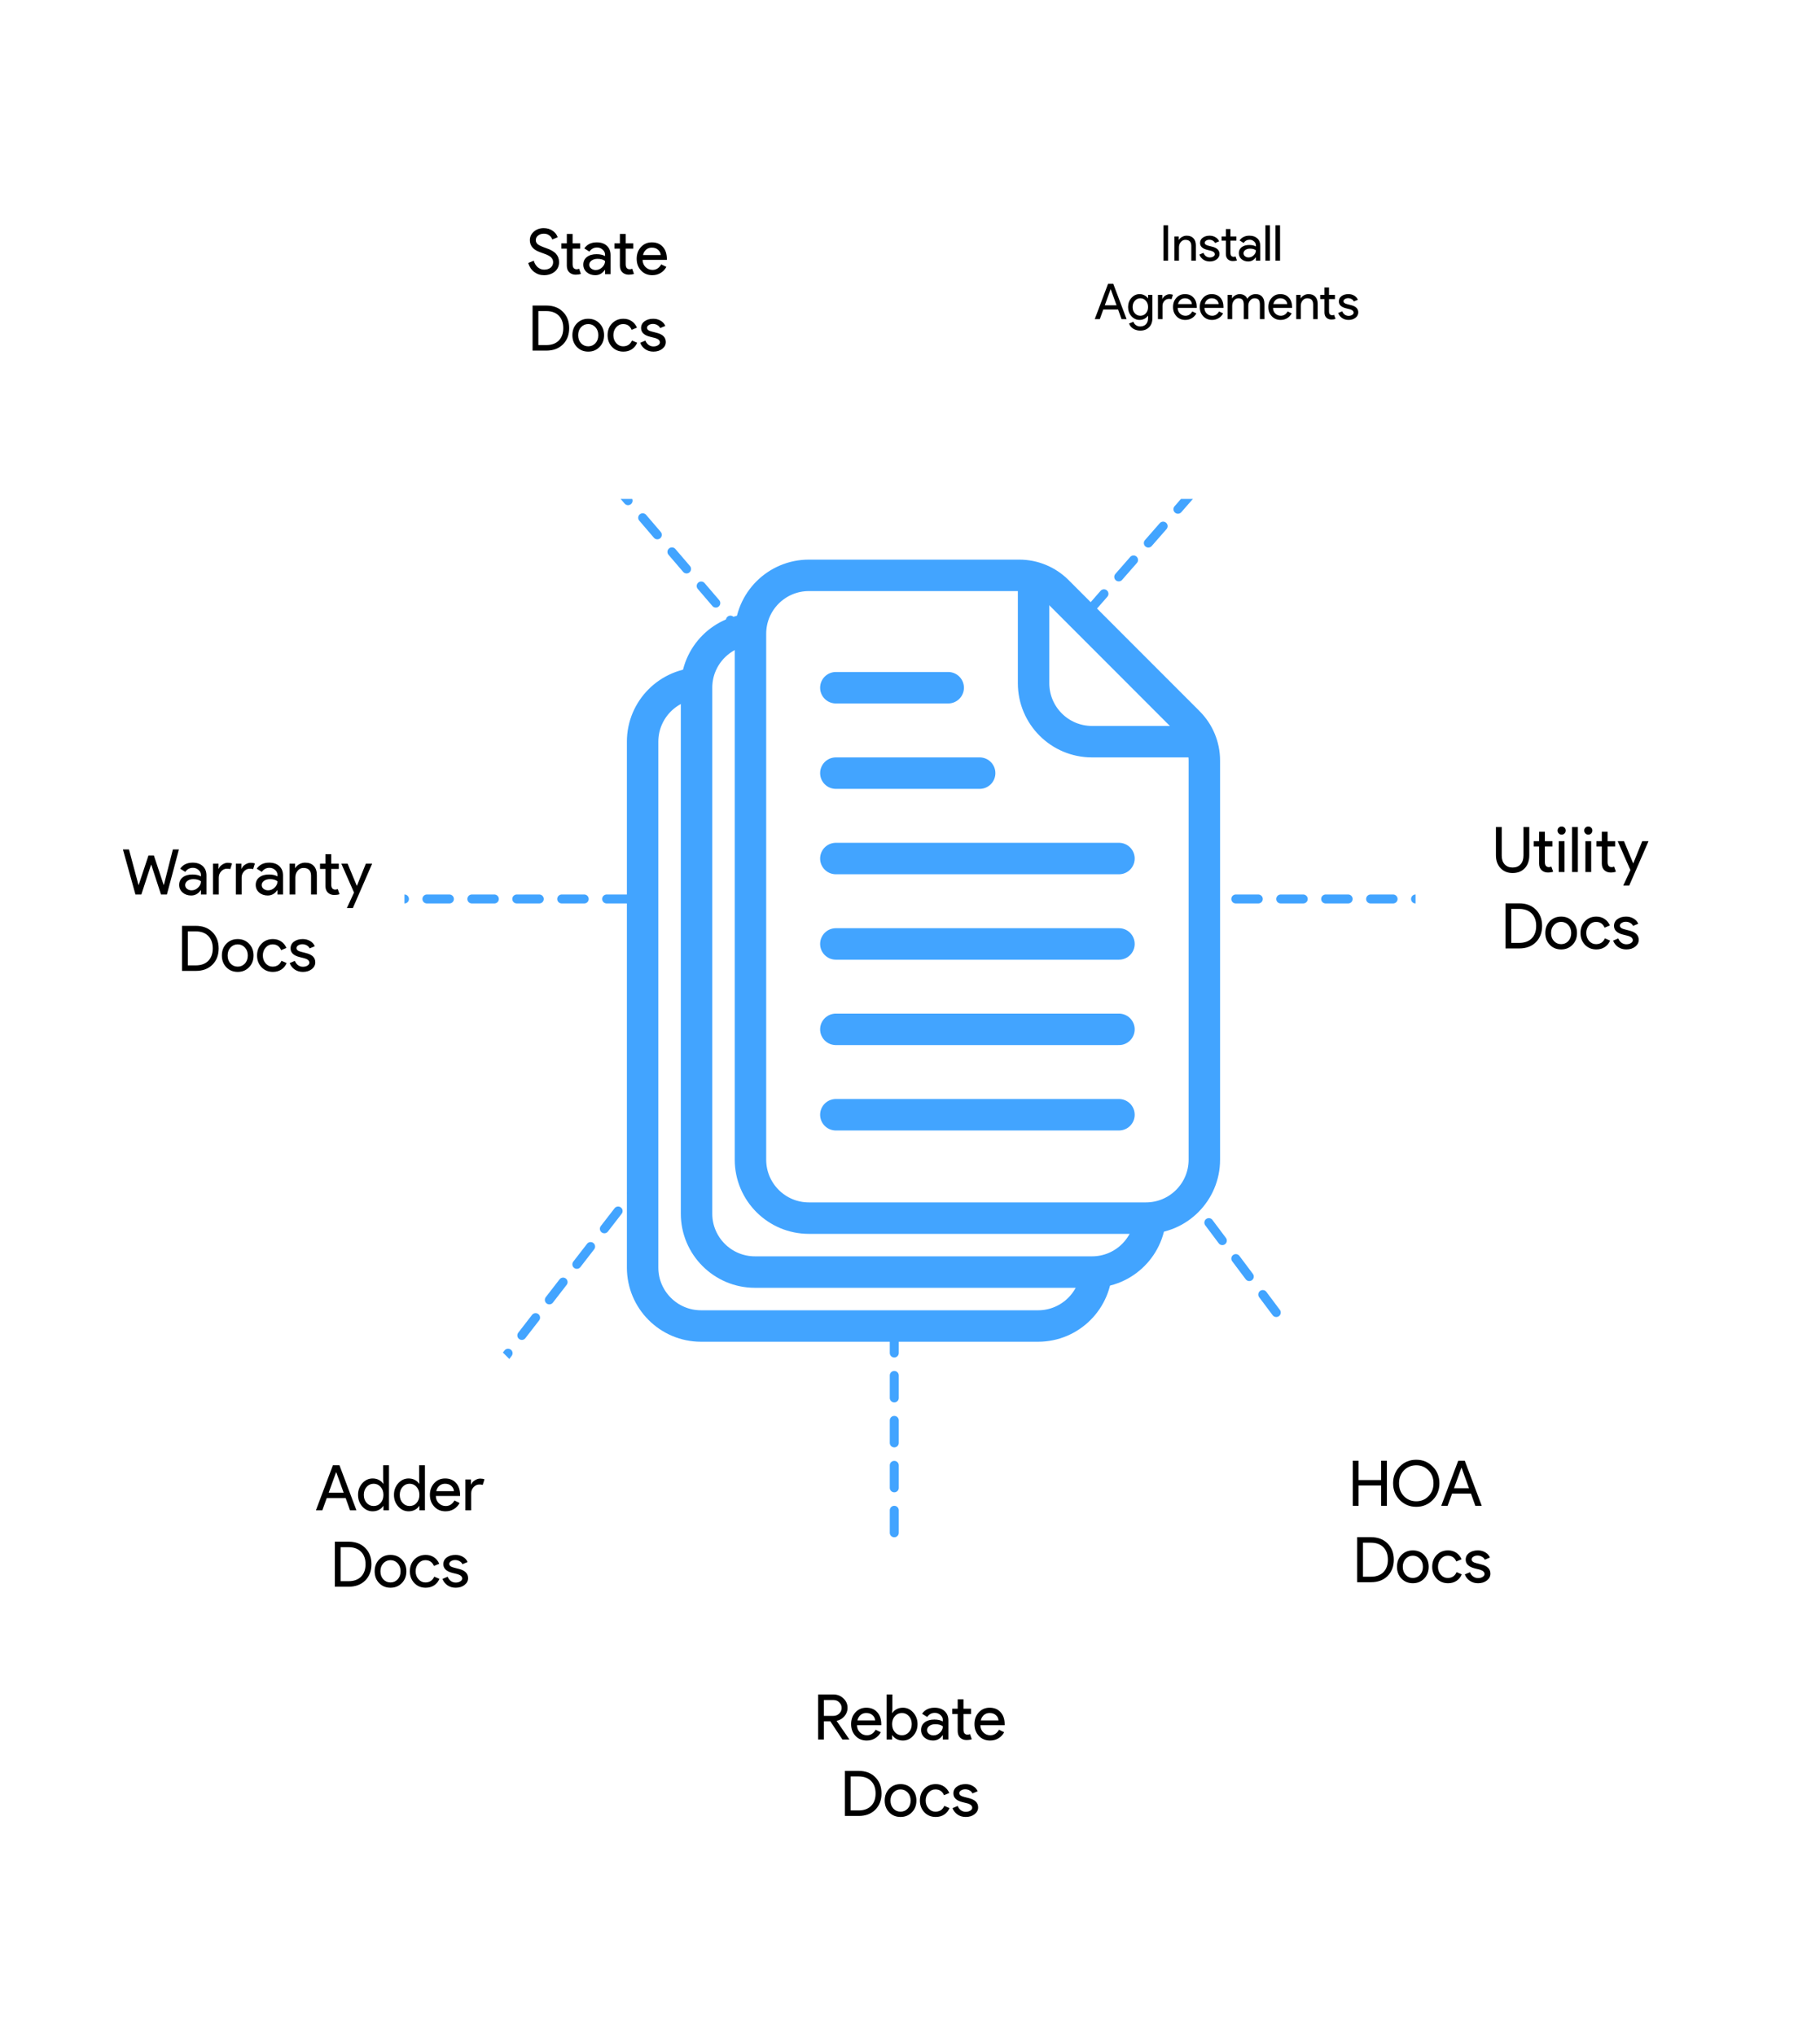 <svg width="405" height="453" viewBox="0 0 405 453" fill="none" xmlns="http://www.w3.org/2000/svg">
<line x1="272" y1="102" x2="230" y2="150" stroke="#42A4FF" stroke-width="2" stroke-linecap="round" stroke-dasharray="5 5">
    <animate attributeName="stroke-dashoffset" from="100" to="0" dur="5s" repeatCount="indefinite" />
</line>
<line x1="350" y1="200" x2="260" y2="200" stroke="#42A4FF" stroke-width="2" stroke-linecap="round" stroke-dasharray="5 5">
    <animate attributeName="stroke-dashoffset" from="100" to="0" dur="5s" repeatCount="indefinite" />
</line>
<line x1="290" y1="300" x2="200" y2="180" stroke="#42A4FF" stroke-width="2" stroke-linecap="round" stroke-dasharray="5 5">
    <animate attributeName="stroke-dashoffset" from="100" to="0" dur="5s" repeatCount="indefinite" />
</line> 
<line x1="199" y1="341" x2="199" y2="297" stroke="#42A4FF" stroke-width="2" stroke-linecap="round" stroke-dasharray="5 5">
    <animate attributeName="stroke-dashoffset" from="100" to="0" dur="5s" repeatCount="indefinite" />
</line> 
<line x1="55" y1="200" x2="260" y2="200" stroke="#42A4FF" stroke-width="2" stroke-linecap="round" stroke-dasharray="5 5">
    <animate attributeName="stroke-dashoffset" from="100" to="0" dur="5s" repeatCount="indefinite" />
</line>
<line x1="110" y1="305" x2="230" y2="150" stroke="#42A4FF" stroke-width="2" stroke-linecap="round" stroke-dasharray="5 5">
    <animate attributeName="stroke-dashoffset" from="100" to="0" dur="5s" repeatCount="indefinite" />
</line>
<line x1="130" y1="100" x2="190" y2="170" stroke="#42A4FF" stroke-width="2" stroke-linecap="round" stroke-dasharray="5 5">
    <animate attributeName="stroke-dashoffset" from="100" to="0" dur="5s" repeatCount="indefinite" />
</line>
<path d="M143 165C143 157.82 148.82 152 156 152H202.82C206.004 152 209.057 153.265 211.308 155.517L224.943 169.16L240.488 184.712C242.737 186.963 244 190.014 244 193.195V282C244 289.18 238.18 295 231 295H156C148.82 295 143 289.18 143 282V165Z" fill="white" stroke="#42A4FF" stroke-width="7"/>
<path d="M206 154V176C206 183.18 211.82 189 219 189H242" stroke="#42A4FF" stroke-width="7" stroke-linecap="round" stroke-linejoin="round"/>
<path d="M162 177H187" stroke="#42A4FF" stroke-width="7" stroke-linecap="round"/>
<path d="M162 196H194" stroke="#42A4FF" stroke-width="7" stroke-linecap="round"/>
<path d="M162 215H225" stroke="#42A4FF" stroke-width="7" stroke-linecap="round"/>
<path d="M162 234H225" stroke="#42A4FF" stroke-width="7" stroke-linecap="round"/>
<path d="M162 253H225" stroke="#42A4FF" stroke-width="7" stroke-linecap="round"/>
<path d="M162 272H225" stroke="#42A4FF" stroke-width="7" stroke-linecap="round"/>
<g filter="url(#filter0_d_712_7112)">
<path fill-rule="evenodd" clip-rule="evenodd" d="M145 14H107C102.582 14 99 17.582 99 22V97C99 101.418 102.582 105 107 105H161C165.418 105 169 101.418 169 97V38H154C149.029 38 145 33.971 145 29V14ZM169 34H154C151.239 34 149 31.761 149 29V14L158.5 23.5L169 34Z" fill="white"/>
</g>
<path d="M124.405 58.326C124.405 59.203 124.083 59.908 123.439 60.44C122.786 60.963 121.992 61.224 121.059 61.224C120.228 61.224 119.496 60.981 118.861 60.496C118.226 60.011 117.788 59.348 117.545 58.508L118.777 58.004C118.861 58.303 118.978 58.573 119.127 58.816C119.276 59.059 119.449 59.269 119.645 59.446C119.85 59.614 120.074 59.749 120.317 59.852C120.56 59.945 120.816 59.992 121.087 59.992C121.675 59.992 122.156 59.843 122.529 59.544C122.902 59.236 123.089 58.83 123.089 58.326C123.089 57.906 122.935 57.547 122.627 57.248C122.338 56.959 121.796 56.679 121.003 56.408C120.2 56.119 119.701 55.923 119.505 55.82C118.441 55.279 117.909 54.481 117.909 53.426C117.909 52.689 118.203 52.059 118.791 51.536C119.388 51.013 120.121 50.752 120.989 50.752C121.754 50.752 122.417 50.948 122.977 51.34C123.537 51.723 123.91 52.203 124.097 52.782L122.893 53.286C122.781 52.913 122.557 52.605 122.221 52.362C121.894 52.11 121.493 51.984 121.017 51.984C120.513 51.984 120.088 52.124 119.743 52.404C119.398 52.665 119.225 53.006 119.225 53.426C119.225 53.771 119.36 54.07 119.631 54.322C119.93 54.574 120.578 54.873 121.577 55.218C122.594 55.563 123.318 55.988 123.747 56.492C124.186 56.987 124.405 57.598 124.405 58.326ZM128.092 61.112C127.532 61.112 127.065 60.939 126.692 60.594C126.328 60.249 126.141 59.768 126.132 59.152V55.316H124.928V54.14H126.132V52.04H127.42V54.14H129.1V55.316H127.42V58.732C127.42 59.189 127.508 59.502 127.686 59.67C127.863 59.829 128.064 59.908 128.288 59.908C128.39 59.908 128.488 59.899 128.582 59.88C128.684 59.852 128.778 59.819 128.862 59.782L129.268 60.93C128.932 61.051 128.54 61.112 128.092 61.112ZM131.126 58.9C131.126 59.236 131.266 59.516 131.546 59.74C131.836 59.964 132.172 60.076 132.554 60.076C133.096 60.076 133.576 59.875 133.996 59.474C134.426 59.073 134.64 58.601 134.64 58.06C134.239 57.743 133.679 57.584 132.96 57.584C132.438 57.584 131.999 57.71 131.644 57.962C131.299 58.214 131.126 58.527 131.126 58.9ZM132.792 53.916C133.744 53.916 134.496 54.173 135.046 54.686C135.597 55.19 135.872 55.885 135.872 56.772V61H134.64V60.048H134.584C134.052 60.832 133.343 61.224 132.456 61.224C131.7 61.224 131.066 61 130.552 60.552C130.048 60.104 129.796 59.544 129.796 58.872C129.796 58.163 130.062 57.598 130.594 57.178C131.136 56.758 131.854 56.548 132.75 56.548C133.516 56.548 134.146 56.688 134.64 56.968V56.674C134.64 56.226 134.463 55.848 134.108 55.54C133.754 55.223 133.338 55.064 132.862 55.064C132.144 55.064 131.574 55.367 131.154 55.974L130.02 55.26C130.646 54.364 131.57 53.916 132.792 53.916ZM139.904 61.112C139.344 61.112 138.878 60.939 138.504 60.594C138.14 60.249 137.954 59.768 137.944 59.152V55.316H136.74V54.14H137.944V52.04H139.232V54.14H140.912V55.316H139.232V58.732C139.232 59.189 139.321 59.502 139.498 59.67C139.676 59.829 139.876 59.908 140.1 59.908C140.203 59.908 140.301 59.899 140.394 59.88C140.497 59.852 140.59 59.819 140.674 59.782L141.08 60.93C140.744 61.051 140.352 61.112 139.904 61.112ZM145.149 61.224C144.141 61.224 143.31 60.879 142.657 60.188C142.004 59.497 141.677 58.625 141.677 57.57C141.677 56.525 141.994 55.657 142.629 54.966C143.264 54.266 144.076 53.916 145.065 53.916C146.082 53.916 146.89 54.247 147.487 54.91C148.094 55.563 148.397 56.483 148.397 57.668L148.383 57.808H142.993C143.012 58.48 143.236 59.021 143.665 59.432C144.094 59.843 144.608 60.048 145.205 60.048C146.026 60.048 146.67 59.637 147.137 58.816L148.285 59.376C147.977 59.955 147.548 60.407 146.997 60.734C146.456 61.061 145.84 61.224 145.149 61.224ZM143.091 56.744H147.025C146.988 56.268 146.792 55.876 146.437 55.568C146.092 55.251 145.625 55.092 145.037 55.092C144.552 55.092 144.132 55.241 143.777 55.54C143.432 55.839 143.203 56.24 143.091 56.744ZM118.511 78V67.976H121.577C123.108 67.976 124.335 68.438 125.259 69.362C126.192 70.286 126.659 71.495 126.659 72.988C126.659 74.491 126.192 75.704 125.259 76.628C124.335 77.543 123.108 78 121.577 78H118.511ZM119.799 69.208V76.768H121.577C122.744 76.768 123.663 76.437 124.335 75.774C125.007 75.102 125.343 74.173 125.343 72.988C125.343 71.812 125.007 70.888 124.335 70.216C123.663 69.544 122.744 69.208 121.577 69.208H119.799ZM127.37 74.57C127.37 73.515 127.701 72.643 128.364 71.952C129.036 71.261 129.88 70.916 130.898 70.916C131.915 70.916 132.755 71.261 133.418 71.952C134.09 72.643 134.426 73.515 134.426 74.57C134.426 75.634 134.09 76.507 133.418 77.188C132.755 77.879 131.915 78.224 130.898 78.224C129.88 78.224 129.036 77.879 128.364 77.188C127.701 76.497 127.37 75.625 127.37 74.57ZM128.658 74.57C128.658 75.307 128.872 75.905 129.302 76.362C129.731 76.819 130.263 77.048 130.898 77.048C131.532 77.048 132.064 76.819 132.494 76.362C132.923 75.905 133.138 75.307 133.138 74.57C133.138 73.842 132.923 73.249 132.494 72.792C132.055 72.325 131.523 72.092 130.898 72.092C130.272 72.092 129.74 72.325 129.302 72.792C128.872 73.249 128.658 73.842 128.658 74.57ZM138.732 78.224C137.714 78.224 136.87 77.879 136.198 77.188C135.535 76.479 135.204 75.606 135.204 74.57C135.204 73.515 135.535 72.643 136.198 71.952C136.87 71.261 137.714 70.916 138.732 70.916C139.432 70.916 140.043 71.093 140.566 71.448C141.088 71.793 141.48 72.274 141.742 72.89L140.566 73.38C140.202 72.521 139.562 72.092 138.648 72.092C138.06 72.092 137.551 72.33 137.122 72.806C136.702 73.282 136.492 73.87 136.492 74.57C136.492 75.27 136.702 75.858 137.122 76.334C137.551 76.81 138.06 77.048 138.648 77.048C139.59 77.048 140.253 76.619 140.636 75.76L141.784 76.25C141.532 76.866 141.135 77.351 140.594 77.706C140.062 78.051 139.441 78.224 138.732 78.224ZM148.16 76.096C148.16 76.693 147.899 77.197 147.376 77.608C146.853 78.019 146.195 78.224 145.402 78.224C144.711 78.224 144.105 78.047 143.582 77.692C143.059 77.328 142.686 76.852 142.462 76.264L143.61 75.774C143.778 76.185 144.021 76.507 144.338 76.74C144.665 76.964 145.019 77.076 145.402 77.076C145.813 77.076 146.153 76.987 146.424 76.81C146.704 76.633 146.844 76.423 146.844 76.18C146.844 75.741 146.508 75.419 145.836 75.214L144.66 74.92C143.325 74.584 142.658 73.94 142.658 72.988C142.658 72.363 142.91 71.863 143.414 71.49C143.927 71.107 144.581 70.916 145.374 70.916C145.981 70.916 146.527 71.061 147.012 71.35C147.507 71.639 147.852 72.027 148.048 72.512L146.9 72.988C146.769 72.699 146.555 72.475 146.256 72.316C145.967 72.148 145.64 72.064 145.276 72.064C144.94 72.064 144.637 72.148 144.366 72.316C144.105 72.484 143.974 72.689 143.974 72.932C143.974 73.324 144.343 73.604 145.08 73.772L146.116 74.038C147.479 74.374 148.16 75.06 148.16 76.096Z" fill="black"/>
<g filter="url(#filter1_d_712_7112)">
<path fill-rule="evenodd" clip-rule="evenodd" d="M283 14H245C240.582 14 237 17.582 237 22V97C237 101.418 240.582 105 245 105H299C303.418 105 307 101.418 307 97V38H292C287.029 38 283 33.971 283 29V14ZM307 34H292C289.239 34 287 31.761 287 29V14L296.5 23.5L307 34Z" fill="white"/>
</g>
<path d="M259.926 58H258.914V50.124H259.926V58ZM261.338 52.61H262.306V53.358H262.35C262.504 53.094 262.738 52.874 263.054 52.698C263.376 52.522 263.71 52.434 264.055 52.434C264.715 52.434 265.221 52.625 265.573 53.006C265.932 53.38 266.112 53.915 266.112 54.612V58H265.1V54.678C265.078 53.798 264.634 53.358 263.769 53.358C263.365 53.358 263.028 53.523 262.757 53.853C262.485 54.176 262.35 54.564 262.35 55.019V58H261.338V52.61ZM271.371 56.504C271.371 56.973 271.166 57.369 270.755 57.692C270.344 58.015 269.827 58.176 269.204 58.176C268.661 58.176 268.185 58.037 267.774 57.758C267.363 57.472 267.07 57.098 266.894 56.636L267.796 56.251C267.928 56.574 268.119 56.827 268.368 57.01C268.625 57.186 268.903 57.274 269.204 57.274C269.527 57.274 269.794 57.204 270.007 57.065C270.227 56.926 270.337 56.761 270.337 56.57C270.337 56.225 270.073 55.972 269.545 55.811L268.621 55.58C267.572 55.316 267.048 54.81 267.048 54.062C267.048 53.571 267.246 53.178 267.642 52.885C268.045 52.584 268.559 52.434 269.182 52.434C269.659 52.434 270.088 52.548 270.469 52.775C270.858 53.002 271.129 53.307 271.283 53.688L270.381 54.062C270.278 53.835 270.11 53.659 269.875 53.534C269.648 53.402 269.391 53.336 269.105 53.336C268.841 53.336 268.603 53.402 268.39 53.534C268.185 53.666 268.082 53.827 268.082 54.018C268.082 54.326 268.372 54.546 268.951 54.678L269.765 54.887C270.836 55.151 271.371 55.69 271.371 56.504ZM274.332 58.088C273.892 58.088 273.525 57.952 273.232 57.681C272.946 57.41 272.799 57.032 272.792 56.548V53.534H271.846V52.61H272.792V50.96H273.804V52.61H275.124V53.534H273.804V56.218C273.804 56.577 273.874 56.823 274.013 56.955C274.152 57.08 274.31 57.142 274.486 57.142C274.567 57.142 274.644 57.135 274.717 57.12C274.798 57.098 274.871 57.072 274.937 57.043L275.256 57.945C274.992 58.04 274.684 58.088 274.332 58.088ZM276.716 56.35C276.716 56.614 276.826 56.834 277.046 57.01C277.274 57.186 277.538 57.274 277.838 57.274C278.264 57.274 278.641 57.116 278.971 56.801C279.309 56.486 279.477 56.115 279.477 55.69C279.162 55.441 278.722 55.316 278.157 55.316C277.747 55.316 277.402 55.415 277.123 55.613C276.852 55.811 276.716 56.057 276.716 56.35ZM278.025 52.434C278.773 52.434 279.364 52.636 279.796 53.039C280.229 53.435 280.445 53.981 280.445 54.678V58H279.477V57.252H279.433C279.015 57.868 278.458 58.176 277.761 58.176C277.167 58.176 276.669 58 276.265 57.648C275.869 57.296 275.671 56.856 275.671 56.328C275.671 55.771 275.88 55.327 276.298 54.997C276.724 54.667 277.288 54.502 277.992 54.502C278.594 54.502 279.089 54.612 279.477 54.832V54.601C279.477 54.249 279.338 53.952 279.059 53.71C278.781 53.461 278.454 53.336 278.08 53.336C277.516 53.336 277.068 53.574 276.738 54.051L275.847 53.49C276.339 52.786 277.065 52.434 278.025 52.434ZM282.599 50.124V58H281.587V50.124H282.599ZM284.844 50.124V58H283.832V50.124H284.844ZM247.132 64.367L245.845 67.92H248.463L247.176 64.367H247.132ZM244.734 71H243.612L246.582 63.124H247.726L250.696 71H249.574L248.815 68.866H245.504L244.734 71ZM253.757 70.252C254.255 70.252 254.662 70.072 254.978 69.713C255.308 69.354 255.473 68.884 255.473 68.305C255.473 67.74 255.308 67.275 254.978 66.908C254.655 66.541 254.248 66.358 253.757 66.358C253.273 66.358 252.866 66.541 252.536 66.908C252.206 67.275 252.041 67.74 252.041 68.305C252.041 68.877 252.206 69.343 252.536 69.702C252.866 70.069 253.273 70.252 253.757 70.252ZM253.724 73.552C253.423 73.552 253.141 73.512 252.877 73.431C252.613 73.358 252.371 73.251 252.151 73.112C251.938 72.973 251.755 72.808 251.601 72.617C251.447 72.426 251.329 72.214 251.249 71.979L252.206 71.583C252.316 71.898 252.506 72.151 252.778 72.342C253.049 72.533 253.364 72.628 253.724 72.628C254.274 72.628 254.703 72.463 255.011 72.133C255.319 71.803 255.473 71.348 255.473 70.769V70.252H255.429C255.238 70.538 254.978 70.765 254.648 70.934C254.325 71.095 253.973 71.176 253.592 71.176C252.888 71.176 252.283 70.901 251.777 70.351C251.278 69.786 251.029 69.104 251.029 68.305C251.029 67.506 251.278 66.827 251.777 66.27C252.283 65.713 252.888 65.434 253.592 65.434C253.973 65.434 254.325 65.518 254.648 65.687C254.978 65.848 255.238 66.072 255.429 66.358H255.473V65.61H256.441V70.769C256.441 71.634 256.195 72.313 255.704 72.804C255.205 73.303 254.545 73.552 253.724 73.552ZM258.687 71H257.675V65.61H258.643V66.49H258.687C258.789 66.204 258.998 65.962 259.314 65.764C259.636 65.559 259.952 65.456 260.26 65.456C260.553 65.456 260.802 65.5 261.008 65.588L260.7 66.567C260.575 66.516 260.377 66.49 260.106 66.49C259.724 66.49 259.391 66.644 259.105 66.952C258.826 67.26 258.687 67.619 258.687 68.03V71ZM263.758 71.176C262.966 71.176 262.313 70.905 261.8 70.362C261.286 69.819 261.03 69.134 261.03 68.305C261.03 67.484 261.279 66.802 261.778 66.259C262.276 65.709 262.914 65.434 263.692 65.434C264.491 65.434 265.125 65.694 265.595 66.215C266.071 66.728 266.31 67.451 266.31 68.382L266.299 68.492H262.064C262.078 69.02 262.254 69.445 262.592 69.768C262.929 70.091 263.332 70.252 263.802 70.252C264.447 70.252 264.953 69.929 265.32 69.284L266.222 69.724C265.98 70.179 265.642 70.534 265.21 70.791C264.784 71.048 264.3 71.176 263.758 71.176ZM262.141 67.656H265.232C265.202 67.282 265.048 66.974 264.77 66.732C264.498 66.483 264.132 66.358 263.67 66.358C263.288 66.358 262.958 66.475 262.68 66.71C262.408 66.945 262.229 67.26 262.141 67.656ZM269.709 71.176C268.917 71.176 268.264 70.905 267.751 70.362C267.238 69.819 266.981 69.134 266.981 68.305C266.981 67.484 267.23 66.802 267.729 66.259C268.228 65.709 268.866 65.434 269.643 65.434C270.442 65.434 271.077 65.694 271.546 66.215C272.023 66.728 272.261 67.451 272.261 68.382L272.25 68.492H268.015C268.03 69.02 268.206 69.445 268.543 69.768C268.88 70.091 269.284 70.252 269.753 70.252C270.398 70.252 270.904 69.929 271.271 69.284L272.173 69.724C271.931 70.179 271.594 70.534 271.161 70.791C270.736 71.048 270.252 71.176 269.709 71.176ZM268.092 67.656H271.183C271.154 67.282 271 66.974 270.721 66.732C270.45 66.483 270.083 66.358 269.621 66.358C269.24 66.358 268.91 66.475 268.631 66.71C268.36 66.945 268.18 67.26 268.092 67.656ZM274.198 71H273.186V65.61H274.154V66.358H274.198C274.352 66.094 274.587 65.874 274.902 65.698C275.225 65.522 275.544 65.434 275.859 65.434C276.255 65.434 276.604 65.526 276.904 65.709C277.205 65.892 277.425 66.145 277.564 66.468C278.012 65.779 278.631 65.434 279.423 65.434C280.047 65.434 280.527 65.625 280.864 66.006C281.202 66.387 281.37 66.93 281.37 67.634V71H280.358V67.788C280.358 67.282 280.267 66.919 280.083 66.699C279.9 66.472 279.592 66.358 279.159 66.358C278.771 66.358 278.444 66.523 278.18 66.853C277.916 67.183 277.784 67.572 277.784 68.019V71H276.772V67.788C276.772 67.282 276.681 66.919 276.497 66.699C276.314 66.472 276.006 66.358 275.573 66.358C275.185 66.358 274.858 66.523 274.594 66.853C274.33 67.183 274.198 67.572 274.198 68.019V71ZM284.974 71.176C284.182 71.176 283.529 70.905 283.016 70.362C282.502 69.819 282.246 69.134 282.246 68.305C282.246 67.484 282.495 66.802 282.994 66.259C283.492 65.709 284.13 65.434 284.908 65.434C285.707 65.434 286.341 65.694 286.811 66.215C287.287 66.728 287.526 67.451 287.526 68.382L287.515 68.492H283.28C283.294 69.02 283.47 69.445 283.808 69.768C284.145 70.091 284.548 70.252 285.018 70.252C285.663 70.252 286.169 69.929 286.536 69.284L287.438 69.724C287.196 70.179 286.858 70.534 286.426 70.791C286 71.048 285.516 71.176 284.974 71.176ZM283.357 67.656H286.448C286.418 67.282 286.264 66.974 285.986 66.732C285.714 66.483 285.348 66.358 284.886 66.358C284.504 66.358 284.174 66.475 283.896 66.71C283.624 66.945 283.445 67.26 283.357 67.656ZM288.451 65.61H289.419V66.358H289.463C289.617 66.094 289.852 65.874 290.167 65.698C290.49 65.522 290.823 65.434 291.168 65.434C291.828 65.434 292.334 65.625 292.686 66.006C293.045 66.38 293.225 66.915 293.225 67.612V71H292.213V67.678C292.191 66.798 291.747 66.358 290.882 66.358C290.479 66.358 290.141 66.523 289.87 66.853C289.599 67.176 289.463 67.564 289.463 68.019V71H288.451V65.61ZM296.268 71.088C295.828 71.088 295.461 70.952 295.168 70.681C294.882 70.41 294.735 70.032 294.728 69.548V66.534H293.782V65.61H294.728V63.96H295.74V65.61H297.06V66.534H295.74V69.218C295.74 69.577 295.809 69.823 295.949 69.955C296.088 70.08 296.246 70.142 296.422 70.142C296.502 70.142 296.579 70.135 296.653 70.12C296.733 70.098 296.807 70.072 296.873 70.043L297.192 70.945C296.928 71.04 296.62 71.088 296.268 71.088ZM302.255 69.504C302.255 69.973 302.049 70.369 301.639 70.692C301.228 71.015 300.711 71.176 300.088 71.176C299.545 71.176 299.068 71.037 298.658 70.758C298.247 70.472 297.954 70.098 297.778 69.636L298.68 69.251C298.812 69.574 299.002 69.827 299.252 70.01C299.508 70.186 299.787 70.274 300.088 70.274C300.41 70.274 300.678 70.204 300.891 70.065C301.111 69.926 301.221 69.761 301.221 69.57C301.221 69.225 300.957 68.972 300.429 68.811L299.505 68.58C298.456 68.316 297.932 67.81 297.932 67.062C297.932 66.571 298.13 66.178 298.526 65.885C298.929 65.584 299.442 65.434 300.066 65.434C300.542 65.434 300.971 65.548 301.353 65.775C301.741 66.002 302.013 66.307 302.167 66.688L301.265 67.062C301.162 66.835 300.993 66.659 300.759 66.534C300.531 66.402 300.275 66.336 299.989 66.336C299.725 66.336 299.486 66.402 299.274 66.534C299.068 66.666 298.966 66.827 298.966 67.018C298.966 67.326 299.255 67.546 299.835 67.678L300.649 67.887C301.719 68.151 302.255 68.69 302.255 69.504Z" fill="black"/>
<g filter="url(#filter2_d_712_7112)">
<path fill-rule="evenodd" clip-rule="evenodd" d="M214 336H176C171.582 336 168 339.582 168 344V419C168 423.418 171.582 427 176 427H230C234.418 427 238 423.418 238 419V360H223C218.029 360 214 355.971 214 351V336ZM238 356H223C220.239 356 218 353.761 218 351V336L227.5 345.5L238 356Z" fill="white"/>
</g>
<path d="M183.338 378.208V381.736H185.41C185.933 381.736 186.376 381.568 186.74 381.232C187.104 380.887 187.286 380.462 187.286 379.958C187.286 379.491 187.113 379.085 186.768 378.74C186.432 378.385 186.007 378.208 185.494 378.208H183.338ZM183.338 387H182.05V376.976H185.466C186.334 376.976 187.071 377.265 187.678 377.844C188.294 378.413 188.602 379.118 188.602 379.958C188.602 380.649 188.373 381.265 187.916 381.806C187.468 382.338 186.899 382.679 186.208 382.828L186.18 382.87L188.994 386.944V387H187.468L184.766 382.94H183.338V387ZM192.863 387.224C191.855 387.224 191.024 386.879 190.371 386.188C189.718 385.497 189.391 384.625 189.391 383.57C189.391 382.525 189.708 381.657 190.343 380.966C190.978 380.266 191.79 379.916 192.779 379.916C193.796 379.916 194.604 380.247 195.201 380.91C195.808 381.563 196.111 382.483 196.111 383.668L196.097 383.808H190.707C190.726 384.48 190.95 385.021 191.379 385.432C191.808 385.843 192.322 386.048 192.919 386.048C193.74 386.048 194.384 385.637 194.851 384.816L195.999 385.376C195.691 385.955 195.262 386.407 194.711 386.734C194.17 387.061 193.554 387.224 192.863 387.224ZM190.805 382.744H194.739C194.702 382.268 194.506 381.876 194.151 381.568C193.806 381.251 193.339 381.092 192.751 381.092C192.266 381.092 191.846 381.241 191.491 381.54C191.146 381.839 190.917 382.24 190.805 382.744ZM200.915 387.224C200.411 387.224 199.949 387.117 199.529 386.902C199.118 386.687 198.801 386.403 198.577 386.048H198.521V387H197.289V376.976H198.577V380.14L198.521 381.092H198.577C198.801 380.737 199.118 380.453 199.529 380.238C199.949 380.023 200.411 379.916 200.915 379.916C201.82 379.916 202.586 380.271 203.211 380.98C203.855 381.699 204.177 382.562 204.177 383.57C204.177 384.587 203.855 385.451 203.211 386.16C202.586 386.869 201.82 387.224 200.915 387.224ZM200.705 386.048C201.321 386.048 201.839 385.815 202.259 385.348C202.679 384.891 202.889 384.298 202.889 383.57C202.889 382.851 202.679 382.259 202.259 381.792C201.839 381.325 201.321 381.092 200.705 381.092C200.08 381.092 199.557 381.325 199.137 381.792C198.726 382.259 198.521 382.851 198.521 383.57C198.521 384.298 198.726 384.895 199.137 385.362C199.557 385.819 200.08 386.048 200.705 386.048ZM206.293 384.9C206.293 385.236 206.433 385.516 206.713 385.74C207.003 385.964 207.339 386.076 207.721 386.076C208.263 386.076 208.743 385.875 209.163 385.474C209.593 385.073 209.807 384.601 209.807 384.06C209.406 383.743 208.846 383.584 208.127 383.584C207.605 383.584 207.166 383.71 206.811 383.962C206.466 384.214 206.293 384.527 206.293 384.9ZM207.959 379.916C208.911 379.916 209.663 380.173 210.213 380.686C210.764 381.19 211.039 381.885 211.039 382.772V387H209.807V386.048H209.751C209.219 386.832 208.51 387.224 207.623 387.224C206.867 387.224 206.233 387 205.719 386.552C205.215 386.104 204.963 385.544 204.963 384.872C204.963 384.163 205.229 383.598 205.761 383.178C206.303 382.758 207.021 382.548 207.917 382.548C208.683 382.548 209.313 382.688 209.807 382.968V382.674C209.807 382.226 209.63 381.848 209.275 381.54C208.921 381.223 208.505 381.064 208.029 381.064C207.311 381.064 206.741 381.367 206.321 381.974L205.187 381.26C205.813 380.364 206.737 379.916 207.959 379.916ZM215.071 387.112C214.511 387.112 214.045 386.939 213.671 386.594C213.307 386.249 213.121 385.768 213.111 385.152V381.316H211.907V380.14H213.111V378.04H214.399V380.14H216.079V381.316H214.399V384.732C214.399 385.189 214.488 385.502 214.665 385.67C214.843 385.829 215.043 385.908 215.267 385.908C215.37 385.908 215.468 385.899 215.561 385.88C215.664 385.852 215.757 385.819 215.841 385.782L216.247 386.93C215.911 387.051 215.519 387.112 215.071 387.112ZM220.316 387.224C219.308 387.224 218.477 386.879 217.824 386.188C217.171 385.497 216.844 384.625 216.844 383.57C216.844 382.525 217.161 381.657 217.796 380.966C218.431 380.266 219.243 379.916 220.232 379.916C221.249 379.916 222.057 380.247 222.654 380.91C223.261 381.563 223.564 382.483 223.564 383.668L223.55 383.808H218.16C218.179 384.48 218.403 385.021 218.832 385.432C219.261 385.843 219.775 386.048 220.372 386.048C221.193 386.048 221.837 385.637 222.304 384.816L223.452 385.376C223.144 385.955 222.715 386.407 222.164 386.734C221.623 387.061 221.007 387.224 220.316 387.224ZM218.258 382.744H222.192C222.155 382.268 221.959 381.876 221.604 381.568C221.259 381.251 220.792 381.092 220.204 381.092C219.719 381.092 219.299 381.241 218.944 381.54C218.599 381.839 218.37 382.24 218.258 382.744ZM188.011 404V393.976H191.077C192.608 393.976 193.835 394.438 194.759 395.362C195.692 396.286 196.159 397.495 196.159 398.988C196.159 400.491 195.692 401.704 194.759 402.628C193.835 403.543 192.608 404 191.077 404H188.011ZM189.299 395.208V402.768H191.077C192.244 402.768 193.163 402.437 193.835 401.774C194.507 401.102 194.843 400.173 194.843 398.988C194.843 397.812 194.507 396.888 193.835 396.216C193.163 395.544 192.244 395.208 191.077 395.208H189.299ZM196.87 400.57C196.87 399.515 197.201 398.643 197.864 397.952C198.536 397.261 199.38 396.916 200.398 396.916C201.415 396.916 202.255 397.261 202.918 397.952C203.59 398.643 203.926 399.515 203.926 400.57C203.926 401.634 203.59 402.507 202.918 403.188C202.255 403.879 201.415 404.224 200.398 404.224C199.38 404.224 198.536 403.879 197.864 403.188C197.201 402.497 196.87 401.625 196.87 400.57ZM198.158 400.57C198.158 401.307 198.372 401.905 198.802 402.362C199.231 402.819 199.763 403.048 200.398 403.048C201.032 403.048 201.564 402.819 201.994 402.362C202.423 401.905 202.638 401.307 202.638 400.57C202.638 399.842 202.423 399.249 201.994 398.792C201.555 398.325 201.023 398.092 200.398 398.092C199.772 398.092 199.24 398.325 198.802 398.792C198.372 399.249 198.158 399.842 198.158 400.57ZM208.232 404.224C207.214 404.224 206.37 403.879 205.698 403.188C205.035 402.479 204.704 401.606 204.704 400.57C204.704 399.515 205.035 398.643 205.698 397.952C206.37 397.261 207.214 396.916 208.232 396.916C208.932 396.916 209.543 397.093 210.066 397.448C210.588 397.793 210.98 398.274 211.242 398.89L210.066 399.38C209.702 398.521 209.062 398.092 208.148 398.092C207.56 398.092 207.051 398.33 206.622 398.806C206.202 399.282 205.992 399.87 205.992 400.57C205.992 401.27 206.202 401.858 206.622 402.334C207.051 402.81 207.56 403.048 208.148 403.048C209.09 403.048 209.753 402.619 210.136 401.76L211.284 402.25C211.032 402.866 210.635 403.351 210.094 403.706C209.562 404.051 208.941 404.224 208.232 404.224ZM217.66 402.096C217.66 402.693 217.399 403.197 216.876 403.608C216.353 404.019 215.695 404.224 214.902 404.224C214.211 404.224 213.605 404.047 213.082 403.692C212.559 403.328 212.186 402.852 211.962 402.264L213.11 401.774C213.278 402.185 213.521 402.507 213.838 402.74C214.165 402.964 214.519 403.076 214.902 403.076C215.313 403.076 215.653 402.987 215.924 402.81C216.204 402.633 216.344 402.423 216.344 402.18C216.344 401.741 216.008 401.419 215.336 401.214L214.16 400.92C212.825 400.584 212.158 399.94 212.158 398.988C212.158 398.363 212.41 397.863 212.914 397.49C213.427 397.107 214.081 396.916 214.874 396.916C215.481 396.916 216.027 397.061 216.512 397.35C217.007 397.639 217.352 398.027 217.548 398.512L216.4 398.988C216.269 398.699 216.055 398.475 215.756 398.316C215.467 398.148 215.14 398.064 214.776 398.064C214.44 398.064 214.137 398.148 213.866 398.316C213.605 398.484 213.474 398.689 213.474 398.932C213.474 399.324 213.843 399.604 214.58 399.772L215.616 400.038C216.979 400.374 217.66 401.06 217.66 402.096Z" fill="black"/>
<g filter="url(#filter3_d_712_7112)">
<path fill-rule="evenodd" clip-rule="evenodd" d="M328 287H290C285.582 287 282 290.582 282 295V370C282 374.418 285.582 378 290 378H344C348.418 378 352 374.418 352 370V311H337C332.029 311 328 306.971 328 302V287ZM352 307H337C334.239 307 332 304.761 332 302V287L341.5 296.5L352 307Z" fill="white"/>
</g>
<path d="M302.321 335H301.033V324.976H302.321V329.274H307.333V324.976H308.621V335H307.333V330.478H302.321V335ZM320.308 329.988C320.308 331.472 319.814 332.713 318.824 333.712C317.826 334.72 316.603 335.224 315.156 335.224C313.7 335.224 312.478 334.72 311.488 333.712C310.499 332.713 310.004 331.472 310.004 329.988C310.004 328.504 310.499 327.263 311.488 326.264C312.478 325.256 313.7 324.752 315.156 324.752C316.612 324.752 317.835 325.261 318.824 326.278C319.814 327.277 320.308 328.513 320.308 329.988ZM311.32 329.988C311.32 331.145 311.684 332.102 312.412 332.858C313.15 333.614 314.064 333.992 315.156 333.992C316.248 333.992 317.158 333.614 317.886 332.858C318.624 332.111 318.992 331.155 318.992 329.988C318.992 328.821 318.624 327.865 317.886 327.118C317.158 326.362 316.248 325.984 315.156 325.984C314.064 325.984 313.15 326.362 312.412 327.118C311.684 327.874 311.32 328.831 311.32 329.988ZM325.195 326.558L323.557 331.08H326.889L325.251 326.558H325.195ZM322.143 335H320.715L324.495 324.976H325.951L329.731 335H328.303L327.337 332.284H323.123L322.143 335ZM302.011 352V341.976H305.077C306.608 341.976 307.835 342.438 308.759 343.362C309.692 344.286 310.159 345.495 310.159 346.988C310.159 348.491 309.692 349.704 308.759 350.628C307.835 351.543 306.608 352 305.077 352H302.011ZM303.299 343.208V350.768H305.077C306.244 350.768 307.163 350.437 307.835 349.774C308.507 349.102 308.843 348.173 308.843 346.988C308.843 345.812 308.507 344.888 307.835 344.216C307.163 343.544 306.244 343.208 305.077 343.208H303.299ZM310.87 348.57C310.87 347.515 311.201 346.643 311.864 345.952C312.536 345.261 313.38 344.916 314.398 344.916C315.415 344.916 316.255 345.261 316.918 345.952C317.59 346.643 317.926 347.515 317.926 348.57C317.926 349.634 317.59 350.507 316.918 351.188C316.255 351.879 315.415 352.224 314.398 352.224C313.38 352.224 312.536 351.879 311.864 351.188C311.201 350.497 310.87 349.625 310.87 348.57ZM312.158 348.57C312.158 349.307 312.372 349.905 312.802 350.362C313.231 350.819 313.763 351.048 314.398 351.048C315.032 351.048 315.564 350.819 315.994 350.362C316.423 349.905 316.638 349.307 316.638 348.57C316.638 347.842 316.423 347.249 315.994 346.792C315.555 346.325 315.023 346.092 314.398 346.092C313.772 346.092 313.24 346.325 312.802 346.792C312.372 347.249 312.158 347.842 312.158 348.57ZM322.232 352.224C321.214 352.224 320.37 351.879 319.698 351.188C319.035 350.479 318.704 349.606 318.704 348.57C318.704 347.515 319.035 346.643 319.698 345.952C320.37 345.261 321.214 344.916 322.232 344.916C322.932 344.916 323.543 345.093 324.066 345.448C324.588 345.793 324.98 346.274 325.242 346.89L324.066 347.38C323.702 346.521 323.062 346.092 322.148 346.092C321.56 346.092 321.051 346.33 320.622 346.806C320.202 347.282 319.992 347.87 319.992 348.57C319.992 349.27 320.202 349.858 320.622 350.334C321.051 350.81 321.56 351.048 322.148 351.048C323.09 351.048 323.753 350.619 324.136 349.76L325.284 350.25C325.032 350.866 324.635 351.351 324.094 351.706C323.562 352.051 322.941 352.224 322.232 352.224ZM331.66 350.096C331.66 350.693 331.399 351.197 330.876 351.608C330.353 352.019 329.695 352.224 328.902 352.224C328.211 352.224 327.605 352.047 327.082 351.692C326.559 351.328 326.186 350.852 325.962 350.264L327.11 349.774C327.278 350.185 327.521 350.507 327.838 350.74C328.165 350.964 328.519 351.076 328.902 351.076C329.313 351.076 329.653 350.987 329.924 350.81C330.204 350.633 330.344 350.423 330.344 350.18C330.344 349.741 330.008 349.419 329.336 349.214L328.16 348.92C326.825 348.584 326.158 347.94 326.158 346.988C326.158 346.363 326.41 345.863 326.914 345.49C327.427 345.107 328.081 344.916 328.874 344.916C329.481 344.916 330.027 345.061 330.512 345.35C331.007 345.639 331.352 346.027 331.548 346.512L330.4 346.988C330.269 346.699 330.055 346.475 329.756 346.316C329.467 346.148 329.14 346.064 328.776 346.064C328.44 346.064 328.137 346.148 327.866 346.316C327.605 346.484 327.474 346.689 327.474 346.932C327.474 347.324 327.843 347.604 328.58 347.772L329.616 348.038C330.979 348.374 331.66 349.06 331.66 350.096Z" fill="black"/>
<g filter="url(#filter4_d_712_7112)">
<path fill-rule="evenodd" clip-rule="evenodd" d="M100 287H62C57.582 287 54 290.582 54 295V370C54 374.418 57.582 378 62 378H116C120.418 378 124 374.418 124 370V311H109C104.029 311 100 306.971 100 302V287ZM124 307H109C106.239 307 104 304.761 104 302V287L113.5 296.5L124 307Z" fill="white"/>
</g>
<path d="M74.781 327.558L73.143 332.08H76.475L74.837 327.558H74.781ZM71.729 336H70.301L74.081 325.976H75.537L79.317 336H77.889L76.923 333.284H72.709L71.729 336ZM83.143 335.048C83.778 335.048 84.296 334.819 84.697 334.362C85.117 333.905 85.327 333.307 85.327 332.57C85.327 331.851 85.117 331.259 84.697 330.792C84.287 330.325 83.769 330.092 83.143 330.092C82.527 330.092 82.009 330.325 81.589 330.792C81.169 331.259 80.959 331.851 80.959 332.57C80.959 333.298 81.169 333.891 81.589 334.348C82.009 334.815 82.527 335.048 83.143 335.048ZM82.933 336.224C82.037 336.224 81.267 335.869 80.623 335.16C79.989 334.441 79.671 333.578 79.671 332.57C79.671 331.562 79.989 330.699 80.623 329.98C81.267 329.271 82.037 328.916 82.933 328.916C83.437 328.916 83.895 329.023 84.305 329.238C84.725 329.453 85.047 329.737 85.271 330.092H85.327L85.271 329.14V325.976H86.559V336H85.327V335.048H85.271C85.047 335.403 84.725 335.687 84.305 335.902C83.895 336.117 83.437 336.224 82.933 336.224ZM91.141 335.048C91.776 335.048 92.294 334.819 92.695 334.362C93.115 333.905 93.325 333.307 93.325 332.57C93.325 331.851 93.115 331.259 92.695 330.792C92.285 330.325 91.767 330.092 91.141 330.092C90.525 330.092 90.007 330.325 89.587 330.792C89.167 331.259 88.957 331.851 88.957 332.57C88.957 333.298 89.167 333.891 89.587 334.348C90.007 334.815 90.525 335.048 91.141 335.048ZM90.931 336.224C90.035 336.224 89.265 335.869 88.621 335.16C87.987 334.441 87.669 333.578 87.669 332.57C87.669 331.562 87.987 330.699 88.621 329.98C89.265 329.271 90.035 328.916 90.931 328.916C91.435 328.916 91.893 329.023 92.303 329.238C92.723 329.453 93.045 329.737 93.269 330.092H93.325L93.269 329.14V325.976H94.557V336H93.325V335.048H93.269C93.045 335.403 92.723 335.687 92.303 335.902C91.893 336.117 91.435 336.224 90.931 336.224ZM99.139 336.224C98.131 336.224 97.301 335.879 96.647 335.188C95.994 334.497 95.667 333.625 95.667 332.57C95.667 331.525 95.985 330.657 96.619 329.966C97.254 329.266 98.066 328.916 99.055 328.916C100.073 328.916 100.88 329.247 101.477 329.91C102.084 330.563 102.387 331.483 102.387 332.668L102.373 332.808H96.983C97.002 333.48 97.226 334.021 97.655 334.432C98.085 334.843 98.598 335.048 99.195 335.048C100.017 335.048 100.661 334.637 101.127 333.816L102.275 334.376C101.967 334.955 101.538 335.407 100.987 335.734C100.446 336.061 99.83 336.224 99.139 336.224ZM97.081 331.744H101.015C100.978 331.268 100.782 330.876 100.427 330.568C100.082 330.251 99.615 330.092 99.027 330.092C98.542 330.092 98.122 330.241 97.767 330.54C97.422 330.839 97.193 331.24 97.081 331.744ZM104.853 336H103.565V329.14H104.797V330.26H104.853C104.984 329.896 105.25 329.588 105.651 329.336C106.062 329.075 106.463 328.944 106.855 328.944C107.229 328.944 107.546 329 107.807 329.112L107.415 330.358C107.257 330.293 107.005 330.26 106.659 330.26C106.174 330.26 105.749 330.456 105.385 330.848C105.031 331.24 104.853 331.697 104.853 332.22V336ZM74.511 353V342.976H77.577C79.108 342.976 80.335 343.438 81.259 344.362C82.192 345.286 82.659 346.495 82.659 347.988C82.659 349.491 82.192 350.704 81.259 351.628C80.335 352.543 79.108 353 77.577 353H74.511ZM75.799 344.208V351.768H77.577C78.744 351.768 79.663 351.437 80.335 350.774C81.007 350.102 81.343 349.173 81.343 347.988C81.343 346.812 81.007 345.888 80.335 345.216C79.663 344.544 78.744 344.208 77.577 344.208H75.799ZM83.37 349.57C83.37 348.515 83.701 347.643 84.364 346.952C85.035 346.261 85.88 345.916 86.897 345.916C87.915 345.916 88.755 346.261 89.418 346.952C90.09 347.643 90.425 348.515 90.425 349.57C90.425 350.634 90.09 351.507 89.418 352.188C88.755 352.879 87.915 353.224 86.897 353.224C85.88 353.224 85.035 352.879 84.364 352.188C83.701 351.497 83.37 350.625 83.37 349.57ZM84.657 349.57C84.657 350.307 84.872 350.905 85.302 351.362C85.731 351.819 86.263 352.048 86.897 352.048C87.532 352.048 88.064 351.819 88.493 351.362C88.923 350.905 89.138 350.307 89.138 349.57C89.138 348.842 88.923 348.249 88.493 347.792C88.055 347.325 87.523 347.092 86.897 347.092C86.272 347.092 85.74 347.325 85.302 347.792C84.872 348.249 84.657 348.842 84.657 349.57ZM94.731 353.224C93.714 353.224 92.87 352.879 92.198 352.188C91.535 351.479 91.204 350.606 91.204 349.57C91.204 348.515 91.535 347.643 92.198 346.952C92.87 346.261 93.714 345.916 94.731 345.916C95.431 345.916 96.043 346.093 96.566 346.448C97.088 346.793 97.48 347.274 97.742 347.89L96.566 348.38C96.201 347.521 95.562 347.092 94.647 347.092C94.059 347.092 93.551 347.33 93.121 347.806C92.701 348.282 92.492 348.87 92.492 349.57C92.492 350.27 92.701 350.858 93.121 351.334C93.551 351.81 94.059 352.048 94.647 352.048C95.59 352.048 96.253 351.619 96.635 350.76L97.784 351.25C97.531 351.866 97.135 352.351 96.594 352.706C96.061 353.051 95.441 353.224 94.731 353.224ZM104.16 351.096C104.16 351.693 103.899 352.197 103.376 352.608C102.853 353.019 102.195 353.224 101.402 353.224C100.711 353.224 100.105 353.047 99.582 352.692C99.059 352.328 98.686 351.852 98.462 351.264L99.61 350.774C99.778 351.185 100.021 351.507 100.338 351.74C100.665 351.964 101.019 352.076 101.402 352.076C101.813 352.076 102.153 351.987 102.424 351.81C102.704 351.633 102.844 351.423 102.844 351.18C102.844 350.741 102.508 350.419 101.836 350.214L100.66 349.92C99.325 349.584 98.658 348.94 98.658 347.988C98.658 347.363 98.91 346.863 99.414 346.49C99.927 346.107 100.581 345.916 101.374 345.916C101.981 345.916 102.527 346.061 103.012 346.35C103.507 346.639 103.852 347.027 104.048 347.512L102.9 347.988C102.769 347.699 102.555 347.475 102.256 347.316C101.967 347.148 101.64 347.064 101.276 347.064C100.94 347.064 100.637 347.148 100.366 347.316C100.105 347.484 99.974 347.689 99.974 347.932C99.974 348.324 100.343 348.604 101.08 348.772L102.116 349.038C103.479 349.374 104.16 350.06 104.16 351.096Z" fill="black"/>
<path d="M155 153C155 145.82 160.82 140 168 140H214.82C218.004 140 221.057 141.265 223.308 143.517L236.943 157.16L252.488 172.712C254.737 174.963 256 178.014 256 181.195V270C256 277.18 250.18 283 243 283H168C160.82 283 155 277.18 155 270V153Z" fill="white" stroke="#42A4FF" stroke-width="7"/>
<path d="M218 142V164C218 171.18 223.82 177 231 177H254" stroke="#42A4FF" stroke-width="7" stroke-linecap="round" stroke-linejoin="round"/>
<path d="M174 165H199" stroke="#42A4FF" stroke-width="7" stroke-linecap="round"/>
<path d="M174 184H206" stroke="#42A4FF" stroke-width="7" stroke-linecap="round"/>
<path d="M174 203H237" stroke="#42A4FF" stroke-width="7" stroke-linecap="round"/>
<path d="M174 222H237" stroke="#42A4FF" stroke-width="7" stroke-linecap="round"/>
<path d="M174 241H237" stroke="#42A4FF" stroke-width="7" stroke-linecap="round"/>
<path d="M174 260H237" stroke="#42A4FF" stroke-width="7" stroke-linecap="round"/>
<path d="M167 141C167 133.82 172.82 128 180 128H226.82C230.004 128 233.057 129.265 235.308 131.517L248.943 145.16L264.488 160.712C266.737 162.963 268 166.014 268 169.195V258C268 265.18 262.18 271 255 271H180C172.82 271 167 265.18 167 258V141Z" fill="white" stroke="#42A4FF" stroke-width="7"/>
<path d="M230 130V152C230 159.18 235.82 165 243 165H266" stroke="#42A4FF" stroke-width="7" stroke-linecap="round" stroke-linejoin="round"/>
<path d="M186 153H211" stroke="#42A4FF" stroke-width="7" stroke-linecap="round"/>
<path d="M186 172H218" stroke="#42A4FF" stroke-width="7" stroke-linecap="round"/>
<path d="M186 191H249" stroke="#42A4FF" stroke-width="7" stroke-linecap="round"/>
<path d="M186 210H249" stroke="#42A4FF" stroke-width="7" stroke-linecap="round"/>
<path d="M186 229H249" stroke="#42A4FF" stroke-width="7" stroke-linecap="round"/>
<path d="M186 248H249" stroke="#42A4FF" stroke-width="7" stroke-linecap="round"/>
<g filter="url(#filter5_d_712_7112)">
<path fill-rule="evenodd" clip-rule="evenodd" d="M361 150H323C318.582 150 315 153.582 315 158V233C315 237.418 318.582 241 323 241H377C381.418 241 385 237.418 385 233V174H370C365.029 174 361 169.971 361 165V150ZM385 170H370C367.239 170 365 167.761 365 165V150L374.5 159.5L385 170Z" fill="white"/>
</g>
<path d="M336.597 194.224C335.486 194.224 334.59 193.86 333.909 193.132C333.227 192.413 332.887 191.461 332.887 190.276V183.976H334.175V190.332C334.175 191.153 334.389 191.802 334.819 192.278C335.248 192.754 335.841 192.992 336.597 192.992C337.353 192.992 337.945 192.754 338.375 192.278C338.804 191.802 339.019 191.153 339.019 190.332V183.976H340.307V190.276C340.307 191.489 339.971 192.451 339.299 193.16C338.627 193.869 337.726 194.224 336.597 194.224ZM344.448 194.112C343.888 194.112 343.422 193.939 343.048 193.594C342.684 193.249 342.498 192.768 342.488 192.152V188.316H341.284V187.14H342.488V185.04H343.776V187.14H345.456V188.316H343.776V191.732C343.776 192.189 343.865 192.502 344.042 192.67C344.22 192.829 344.42 192.908 344.644 192.908C344.747 192.908 344.845 192.899 344.938 192.88C345.041 192.852 345.134 192.819 345.218 192.782L345.624 193.93C345.288 194.051 344.896 194.112 344.448 194.112ZM348.416 184.774C348.416 185.026 348.327 185.241 348.15 185.418C347.972 185.595 347.758 185.684 347.506 185.684C347.254 185.684 347.039 185.595 346.862 185.418C346.684 185.241 346.596 185.026 346.596 184.774C346.596 184.522 346.684 184.307 346.862 184.13C347.039 183.953 347.254 183.864 347.506 183.864C347.758 183.864 347.972 183.953 348.15 184.13C348.327 184.307 348.416 184.522 348.416 184.774ZM348.15 187.14V194H346.862V187.14H348.15ZM351.114 183.976V194H349.826V183.976H351.114ZM354.349 184.774C354.349 185.026 354.261 185.241 354.083 185.418C353.906 185.595 353.691 185.684 353.439 185.684C353.187 185.684 352.973 185.595 352.795 185.418C352.618 185.241 352.529 185.026 352.529 184.774C352.529 184.522 352.618 184.307 352.795 184.13C352.973 183.953 353.187 183.864 353.439 183.864C353.691 183.864 353.906 183.953 354.083 184.13C354.261 184.307 354.349 184.522 354.349 184.774ZM354.083 187.14V194H352.795V187.14H354.083ZM358.407 194.112C357.847 194.112 357.381 193.939 357.007 193.594C356.643 193.249 356.457 192.768 356.447 192.152V188.316H355.243V187.14H356.447V185.04H357.735V187.14H359.415V188.316H357.735V191.732C357.735 192.189 357.824 192.502 358.001 192.67C358.179 192.829 358.379 192.908 358.603 192.908C358.706 192.908 358.804 192.899 358.897 192.88C359 192.852 359.093 192.819 359.177 192.782L359.583 193.93C359.247 194.051 358.855 194.112 358.407 194.112ZM366.841 187.14L362.543 197.024H361.213L362.809 193.566L359.981 187.14H361.381L363.425 192.068H363.453L365.441 187.14H366.841ZM335.011 211V200.976H338.077C339.608 200.976 340.835 201.438 341.759 202.362C342.692 203.286 343.159 204.495 343.159 205.988C343.159 207.491 342.692 208.704 341.759 209.628C340.835 210.543 339.608 211 338.077 211H335.011ZM336.299 202.208V209.768H338.077C339.244 209.768 340.163 209.437 340.835 208.774C341.507 208.102 341.843 207.173 341.843 205.988C341.843 204.812 341.507 203.888 340.835 203.216C340.163 202.544 339.244 202.208 338.077 202.208H336.299ZM343.87 207.57C343.87 206.515 344.201 205.643 344.864 204.952C345.536 204.261 346.38 203.916 347.398 203.916C348.415 203.916 349.255 204.261 349.918 204.952C350.59 205.643 350.926 206.515 350.926 207.57C350.926 208.634 350.59 209.507 349.918 210.188C349.255 210.879 348.415 211.224 347.398 211.224C346.38 211.224 345.536 210.879 344.864 210.188C344.201 209.497 343.87 208.625 343.87 207.57ZM345.158 207.57C345.158 208.307 345.372 208.905 345.802 209.362C346.231 209.819 346.763 210.048 347.398 210.048C348.032 210.048 348.564 209.819 348.994 209.362C349.423 208.905 349.638 208.307 349.638 207.57C349.638 206.842 349.423 206.249 348.994 205.792C348.555 205.325 348.023 205.092 347.398 205.092C346.772 205.092 346.24 205.325 345.802 205.792C345.372 206.249 345.158 206.842 345.158 207.57ZM355.232 211.224C354.214 211.224 353.37 210.879 352.698 210.188C352.035 209.479 351.704 208.606 351.704 207.57C351.704 206.515 352.035 205.643 352.698 204.952C353.37 204.261 354.214 203.916 355.232 203.916C355.932 203.916 356.543 204.093 357.066 204.448C357.588 204.793 357.98 205.274 358.242 205.89L357.066 206.38C356.702 205.521 356.062 205.092 355.148 205.092C354.56 205.092 354.051 205.33 353.622 205.806C353.202 206.282 352.992 206.87 352.992 207.57C352.992 208.27 353.202 208.858 353.622 209.334C354.051 209.81 354.56 210.048 355.148 210.048C356.09 210.048 356.753 209.619 357.136 208.76L358.284 209.25C358.032 209.866 357.635 210.351 357.094 210.706C356.562 211.051 355.941 211.224 355.232 211.224ZM364.66 209.096C364.66 209.693 364.399 210.197 363.876 210.608C363.353 211.019 362.695 211.224 361.902 211.224C361.211 211.224 360.605 211.047 360.082 210.692C359.559 210.328 359.186 209.852 358.962 209.264L360.11 208.774C360.278 209.185 360.521 209.507 360.838 209.74C361.165 209.964 361.519 210.076 361.902 210.076C362.313 210.076 362.653 209.987 362.924 209.81C363.204 209.633 363.344 209.423 363.344 209.18C363.344 208.741 363.008 208.419 362.336 208.214L361.16 207.92C359.825 207.584 359.158 206.94 359.158 205.988C359.158 205.363 359.41 204.863 359.914 204.49C360.427 204.107 361.081 203.916 361.874 203.916C362.481 203.916 363.027 204.061 363.512 204.35C364.007 204.639 364.352 205.027 364.548 205.512L363.4 205.988C363.269 205.699 363.055 205.475 362.756 205.316C362.467 205.148 362.14 205.064 361.776 205.064C361.44 205.064 361.137 205.148 360.866 205.316C360.605 205.484 360.474 205.689 360.474 205.932C360.474 206.324 360.843 206.604 361.58 206.772L362.616 207.038C363.979 207.374 364.66 208.06 364.66 209.096Z" fill="black"/>
<g filter="url(#filter6_d_712_7112)">
<path fill-rule="evenodd" clip-rule="evenodd" d="M66 150H28C23.582 150 20 153.582 20 158V233C20 237.418 23.582 241 28 241H82C86.418 241 90 237.418 90 233V174H75C70.029 174 66 169.971 66 165V150ZM90 170H75C72.239 170 70 167.761 70 165V150L79.5 159.5L90 170Z" fill="white"/>
</g>
<path d="M38.47 188.976H39.814L37.14 199H35.824L33.668 192.392H33.612L31.456 199H30.14L27.354 188.976H28.698L30.812 196.858H30.868L33.038 190.32H34.242L36.412 196.858H36.468L38.47 188.976ZM41.198 196.9C41.198 197.236 41.338 197.516 41.618 197.74C41.907 197.964 42.243 198.076 42.626 198.076C43.167 198.076 43.648 197.875 44.068 197.474C44.497 197.073 44.712 196.601 44.712 196.06C44.31 195.743 43.75 195.584 43.032 195.584C42.509 195.584 42.07 195.71 41.716 195.962C41.37 196.214 41.198 196.527 41.198 196.9ZM42.864 191.916C43.816 191.916 44.567 192.173 45.118 192.686C45.668 193.19 45.944 193.885 45.944 194.772V199H44.712V198.048H44.656C44.124 198.832 43.414 199.224 42.528 199.224C41.772 199.224 41.137 199 40.624 198.552C40.12 198.104 39.868 197.544 39.868 196.872C39.868 196.163 40.134 195.598 40.666 195.178C41.207 194.758 41.926 194.548 42.822 194.548C43.587 194.548 44.217 194.688 44.712 194.968V194.674C44.712 194.226 44.534 193.848 44.18 193.54C43.825 193.223 43.41 193.064 42.934 193.064C42.215 193.064 41.646 193.367 41.226 193.974L40.092 193.26C40.717 192.364 41.641 191.916 42.864 191.916ZM48.684 199H47.396V192.14H48.628V193.26H48.684C48.815 192.896 49.081 192.588 49.482 192.336C49.893 192.075 50.294 191.944 50.686 191.944C51.06 191.944 51.377 192 51.638 192.112L51.246 193.358C51.088 193.293 50.836 193.26 50.49 193.26C50.005 193.26 49.58 193.456 49.216 193.848C48.862 194.24 48.684 194.697 48.684 195.22V199ZM53.77 199H52.482V192.14H53.714V193.26H53.77C53.901 192.896 54.167 192.588 54.568 192.336C54.979 192.075 55.38 191.944 55.772 191.944C56.146 191.944 56.463 192 56.724 192.112L56.332 193.358C56.174 193.293 55.922 193.26 55.576 193.26C55.091 193.26 54.666 193.456 54.302 193.848C53.948 194.24 53.77 194.697 53.77 195.22V199ZM58.233 196.9C58.233 197.236 58.373 197.516 58.653 197.74C58.942 197.964 59.278 198.076 59.661 198.076C60.202 198.076 60.683 197.875 61.103 197.474C61.532 197.073 61.747 196.601 61.747 196.06C61.345 195.743 60.785 195.584 60.067 195.584C59.544 195.584 59.105 195.71 58.751 195.962C58.405 196.214 58.233 196.527 58.233 196.9ZM59.899 191.916C60.851 191.916 61.602 192.173 62.153 192.686C62.703 193.19 62.979 193.885 62.979 194.772V199H61.747V198.048H61.691C61.159 198.832 60.449 199.224 59.563 199.224C58.807 199.224 58.172 199 57.659 198.552C57.155 198.104 56.903 197.544 56.903 196.872C56.903 196.163 57.169 195.598 57.701 195.178C58.242 194.758 58.961 194.548 59.857 194.548C60.622 194.548 61.252 194.688 61.747 194.968V194.674C61.747 194.226 61.569 193.848 61.215 193.54C60.86 193.223 60.445 193.064 59.969 193.064C59.25 193.064 58.681 193.367 58.261 193.974L57.127 193.26C57.752 192.364 58.676 191.916 59.899 191.916ZM64.431 192.14H65.663V193.092H65.719C65.915 192.756 66.214 192.476 66.615 192.252C67.026 192.028 67.451 191.916 67.889 191.916C68.73 191.916 69.374 192.159 69.822 192.644C70.279 193.12 70.507 193.801 70.507 194.688V199H69.219V194.772C69.192 193.652 68.627 193.092 67.525 193.092C67.012 193.092 66.583 193.302 66.237 193.722C65.892 194.133 65.719 194.627 65.719 195.206V199H64.431V192.14ZM74.38 199.112C73.82 199.112 73.353 198.939 72.98 198.594C72.616 198.249 72.429 197.768 72.42 197.152V193.316H71.216V192.14H72.42V190.04H73.708V192.14H75.388V193.316H73.708V196.732C73.708 197.189 73.796 197.502 73.974 197.67C74.151 197.829 74.352 197.908 74.576 197.908C74.678 197.908 74.776 197.899 74.87 197.88C74.972 197.852 75.066 197.819 75.15 197.782L75.556 198.93C75.22 199.051 74.828 199.112 74.38 199.112ZM82.814 192.14L78.516 202.024H77.186L78.781 198.566L75.954 192.14H77.353L79.397 197.068H79.425L81.413 192.14H82.814ZM40.511 216V205.976H43.577C45.108 205.976 46.335 206.438 47.259 207.362C48.192 208.286 48.659 209.495 48.659 210.988C48.659 212.491 48.192 213.704 47.259 214.628C46.335 215.543 45.108 216 43.577 216H40.511ZM41.799 207.208V214.768H43.577C44.744 214.768 45.663 214.437 46.335 213.774C47.007 213.102 47.343 212.173 47.343 210.988C47.343 209.812 47.007 208.888 46.335 208.216C45.663 207.544 44.744 207.208 43.577 207.208H41.799ZM49.37 212.57C49.37 211.515 49.701 210.643 50.364 209.952C51.035 209.261 51.88 208.916 52.898 208.916C53.915 208.916 54.755 209.261 55.417 209.952C56.09 210.643 56.425 211.515 56.425 212.57C56.425 213.634 56.09 214.507 55.417 215.188C54.755 215.879 53.915 216.224 52.898 216.224C51.88 216.224 51.035 215.879 50.364 215.188C49.701 214.497 49.37 213.625 49.37 212.57ZM50.657 212.57C50.657 213.307 50.872 213.905 51.301 214.362C51.731 214.819 52.263 215.048 52.898 215.048C53.532 215.048 54.064 214.819 54.493 214.362C54.923 213.905 55.138 213.307 55.138 212.57C55.138 211.842 54.923 211.249 54.493 210.792C54.055 210.325 53.523 210.092 52.898 210.092C52.272 210.092 51.74 210.325 51.301 210.792C50.872 211.249 50.657 211.842 50.657 212.57ZM60.731 216.224C59.714 216.224 58.87 215.879 58.197 215.188C57.535 214.479 57.203 213.606 57.203 212.57C57.203 211.515 57.535 210.643 58.197 209.952C58.87 209.261 59.714 208.916 60.731 208.916C61.431 208.916 62.043 209.093 62.566 209.448C63.088 209.793 63.48 210.274 63.742 210.89L62.566 211.38C62.202 210.521 61.562 210.092 60.648 210.092C60.059 210.092 59.551 210.33 59.121 210.806C58.702 211.282 58.492 211.87 58.492 212.57C58.492 213.27 58.702 213.858 59.121 214.334C59.551 214.81 60.059 215.048 60.648 215.048C61.59 215.048 62.253 214.619 62.636 213.76L63.783 214.25C63.532 214.866 63.135 215.351 62.593 215.706C62.062 216.051 61.441 216.224 60.731 216.224ZM70.16 214.096C70.16 214.693 69.899 215.197 69.376 215.608C68.853 216.019 68.195 216.224 67.402 216.224C66.711 216.224 66.105 216.047 65.582 215.692C65.059 215.328 64.686 214.852 64.462 214.264L65.61 213.774C65.778 214.185 66.021 214.507 66.338 214.74C66.665 214.964 67.019 215.076 67.402 215.076C67.813 215.076 68.153 214.987 68.424 214.81C68.704 214.633 68.844 214.423 68.844 214.18C68.844 213.741 68.508 213.419 67.836 213.214L66.66 212.92C65.325 212.584 64.658 211.94 64.658 210.988C64.658 210.363 64.91 209.863 65.414 209.49C65.927 209.107 66.581 208.916 67.374 208.916C67.981 208.916 68.527 209.061 69.012 209.35C69.507 209.639 69.852 210.027 70.048 210.512L68.9 210.988C68.769 210.699 68.555 210.475 68.256 210.316C67.967 210.148 67.64 210.064 67.276 210.064C66.94 210.064 66.637 210.148 66.366 210.316C66.105 210.484 65.974 210.689 65.974 210.932C65.974 211.324 66.343 211.604 67.08 211.772L68.116 212.038C69.479 212.374 70.16 213.06 70.16 214.096Z" fill="black"/>
<defs>
<filter id="filter0_d_712_7112" x="79" y="0" width="110" height="131" filterUnits="userSpaceOnUse" color-interpolation-filters="sRGB">
<feFlood flood-opacity="0" result="BackgroundImageFix"/>
<feColorMatrix in="SourceAlpha" type="matrix" values="0 0 0 0 0 0 0 0 0 0 0 0 0 0 0 0 0 0 127 0" result="hardAlpha"/>
<feOffset dy="6"/>
<feGaussianBlur stdDeviation="10"/>
<feColorMatrix type="matrix" values="0 0 0 0 0.056 0 0 0 0 0.154 0 0 0 0 0.237 0 0 0 0.15 0"/>
<feBlend mode="normal" in2="BackgroundImageFix" result="effect1_dropShadow_712_7112"/>
<feBlend mode="normal" in="SourceGraphic" in2="effect1_dropShadow_712_7112" result="shape"/>
</filter>
<filter id="filter1_d_712_7112" x="217" y="0" width="110" height="131" filterUnits="userSpaceOnUse" color-interpolation-filters="sRGB">
<feFlood flood-opacity="0" result="BackgroundImageFix"/>
<feColorMatrix in="SourceAlpha" type="matrix" values="0 0 0 0 0 0 0 0 0 0 0 0 0 0 0 0 0 0 127 0" result="hardAlpha"/>
<feOffset dy="6"/>
<feGaussianBlur stdDeviation="10"/>
<feColorMatrix type="matrix" values="0 0 0 0 0.056 0 0 0 0 0.154 0 0 0 0 0.237 0 0 0 0.15 0"/>
<feBlend mode="normal" in2="BackgroundImageFix" result="effect1_dropShadow_712_7112"/>
<feBlend mode="normal" in="SourceGraphic" in2="effect1_dropShadow_712_7112" result="shape"/>
</filter>
<filter id="filter2_d_712_7112" x="148" y="322" width="110" height="131" filterUnits="userSpaceOnUse" color-interpolation-filters="sRGB">
<feFlood flood-opacity="0" result="BackgroundImageFix"/>
<feColorMatrix in="SourceAlpha" type="matrix" values="0 0 0 0 0 0 0 0 0 0 0 0 0 0 0 0 0 0 127 0" result="hardAlpha"/>
<feOffset dy="6"/>
<feGaussianBlur stdDeviation="10"/>
<feColorMatrix type="matrix" values="0 0 0 0 0.056 0 0 0 0 0.154 0 0 0 0 0.237 0 0 0 0.15 0"/>
<feBlend mode="normal" in2="BackgroundImageFix" result="effect1_dropShadow_712_7112"/>
<feBlend mode="normal" in="SourceGraphic" in2="effect1_dropShadow_712_7112" result="shape"/>
</filter>
<filter id="filter3_d_712_7112" x="262" y="273" width="110" height="131" filterUnits="userSpaceOnUse" color-interpolation-filters="sRGB">
<feFlood flood-opacity="0" result="BackgroundImageFix"/>
<feColorMatrix in="SourceAlpha" type="matrix" values="0 0 0 0 0 0 0 0 0 0 0 0 0 0 0 0 0 0 127 0" result="hardAlpha"/>
<feOffset dy="6"/>
<feGaussianBlur stdDeviation="10"/>
<feColorMatrix type="matrix" values="0 0 0 0 0.056 0 0 0 0 0.154 0 0 0 0 0.237 0 0 0 0.15 0"/>
<feBlend mode="normal" in2="BackgroundImageFix" result="effect1_dropShadow_712_7112"/>
<feBlend mode="normal" in="SourceGraphic" in2="effect1_dropShadow_712_7112" result="shape"/>
</filter>
<filter id="filter4_d_712_7112" x="34" y="273" width="110" height="131" filterUnits="userSpaceOnUse" color-interpolation-filters="sRGB">
<feFlood flood-opacity="0" result="BackgroundImageFix"/>
<feColorMatrix in="SourceAlpha" type="matrix" values="0 0 0 0 0 0 0 0 0 0 0 0 0 0 0 0 0 0 127 0" result="hardAlpha"/>
<feOffset dy="6"/>
<feGaussianBlur stdDeviation="10"/>
<feColorMatrix type="matrix" values="0 0 0 0 0.056 0 0 0 0 0.154 0 0 0 0 0.237 0 0 0 0.15 0"/>
<feBlend mode="normal" in2="BackgroundImageFix" result="effect1_dropShadow_712_7112"/>
<feBlend mode="normal" in="SourceGraphic" in2="effect1_dropShadow_712_7112" result="shape"/>
</filter>
<filter id="filter5_d_712_7112" x="295" y="136" width="110" height="131" filterUnits="userSpaceOnUse" color-interpolation-filters="sRGB">
<feFlood flood-opacity="0" result="BackgroundImageFix"/>
<feColorMatrix in="SourceAlpha" type="matrix" values="0 0 0 0 0 0 0 0 0 0 0 0 0 0 0 0 0 0 127 0" result="hardAlpha"/>
<feOffset dy="6"/>
<feGaussianBlur stdDeviation="10"/>
<feColorMatrix type="matrix" values="0 0 0 0 0.056 0 0 0 0 0.154 0 0 0 0 0.237 0 0 0 0.15 0"/>
<feBlend mode="normal" in2="BackgroundImageFix" result="effect1_dropShadow_712_7112"/>
<feBlend mode="normal" in="SourceGraphic" in2="effect1_dropShadow_712_7112" result="shape"/>
</filter>
<filter id="filter6_d_712_7112" x="0" y="136" width="110" height="131" filterUnits="userSpaceOnUse" color-interpolation-filters="sRGB">
<feFlood flood-opacity="0" result="BackgroundImageFix"/>
<feColorMatrix in="SourceAlpha" type="matrix" values="0 0 0 0 0 0 0 0 0 0 0 0 0 0 0 0 0 0 127 0" result="hardAlpha"/>
<feOffset dy="6"/>
<feGaussianBlur stdDeviation="10"/>
<feColorMatrix type="matrix" values="0 0 0 0 0.056 0 0 0 0 0.154 0 0 0 0 0.237 0 0 0 0.15 0"/>
<feBlend mode="normal" in2="BackgroundImageFix" result="effect1_dropShadow_712_7112"/>
<feBlend mode="normal" in="SourceGraphic" in2="effect1_dropShadow_712_7112" result="shape"/>
</filter>
</defs>
</svg>

